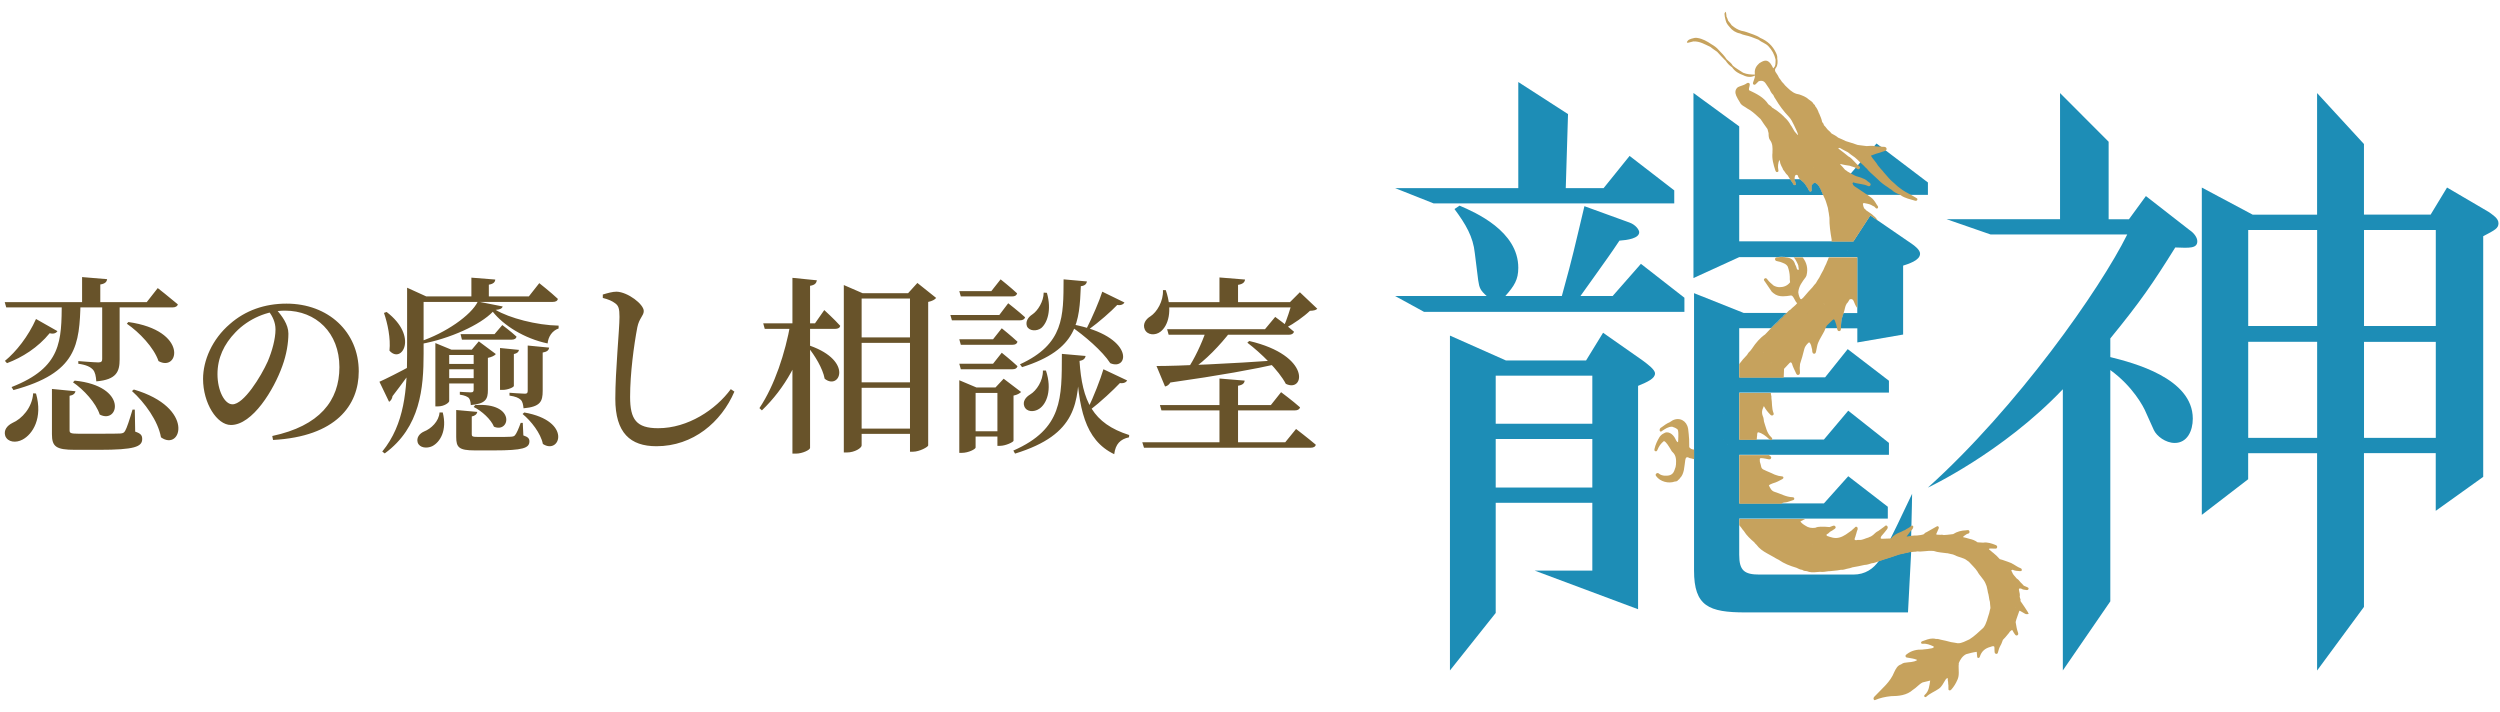 <?xml version="1.0" encoding="UTF-8"?>
<svg xmlns="http://www.w3.org/2000/svg" width="200" height="57" viewBox="0 0 200 57" fill="none">
  <g clip-path="url(#clip0_732_5654)">
    <path d="M137.11 35.323L137.106 35.331C137.11 35.331 137.11 35.327 137.114 35.323H137.11ZM137.833 35.181C137.833 35.181 137.84 35.189 137.844 35.193C137.848 35.193 137.852 35.189 137.852 35.189C137.852 35.189 137.84 35.181 137.833 35.181ZM137.848 33.08C137.848 33.08 137.848 33.092 137.856 33.096C137.856 33.096 137.86 33.096 137.86 33.092C137.856 33.088 137.852 33.084 137.848 33.08ZM138.213 35.55C138.213 35.55 138.221 35.558 138.225 35.566V35.547C138.225 35.547 138.217 35.55 138.213 35.55ZM138.253 32.047L138.249 32.051C138.249 32.051 138.253 32.055 138.257 32.055C138.257 32.055 138.255 32.053 138.253 32.047ZM138.296 35.814C138.296 35.814 138.296 35.814 138.3 35.814H138.296ZM138.457 31.505H138.453C138.453 31.505 138.457 31.509 138.461 31.509C138.461 31.505 138.457 31.505 138.457 31.505ZM142.907 25.037C142.879 25.072 142.848 25.104 142.816 25.131C142.754 25.17 142.675 25.245 142.632 25.324C142.463 25.449 142.329 25.583 142.2 25.744H142.196C142.003 25.897 141.823 26.078 141.65 26.258H147.274C147.274 26.258 147.274 26.227 147.274 26.211C147.278 25.897 147.278 25.587 147.4 25.269C147.4 25.265 147.396 25.265 147.396 25.261C147.411 25.233 147.423 25.202 147.431 25.174C147.455 25.127 147.474 25.084 147.486 25.037H142.903H142.907ZM141.595 35.162C141.634 35.189 141.677 35.205 141.728 35.162H141.595ZM150.314 44.866C150.314 44.866 150.333 44.858 150.341 44.855C150.416 44.855 150.538 44.796 150.62 44.768C151.052 44.642 151.496 44.481 151.932 44.336C152.199 44.293 152.521 44.191 152.804 44.14C152.835 44.144 152.863 44.144 152.894 44.136C152.882 43.994 152.878 43.837 152.878 43.661C152.878 43.511 152.886 43.213 152.894 42.836C152.894 42.698 152.902 42.549 152.906 42.392C152.91 42.274 152.91 42.153 152.914 42.031C152.937 41.029 152.969 39.894 152.969 39.502C152.969 39.502 150.71 44.309 150.314 44.866ZM150.836 12.022L150.404 11.692L150.121 11.48L149.964 11.66L148.833 12.98L148.649 13.196L148.468 13.408L148.083 13.856L147.678 14.327H144.006C144.101 14.417 144.215 14.5 144.317 14.598C144.321 14.598 144.321 14.594 144.321 14.594C144.45 14.783 144.611 14.991 144.698 15.183C144.725 15.25 144.772 15.321 144.859 15.301C144.949 15.277 144.933 15.191 144.929 15.116C144.914 14.92 144.894 14.72 145.141 14.61C145.149 14.602 145.161 14.594 145.173 14.59C145.267 14.625 145.353 14.672 145.432 14.763C145.479 14.818 145.514 14.873 145.558 14.936C145.558 14.971 145.597 15.014 145.628 15.065C145.695 15.242 145.778 15.415 145.852 15.592H154.233V14.598L150.836 12.022ZM149.108 18.121C149.108 18.121 149.104 18.125 149.108 18.129C149.112 18.129 149.116 18.129 149.116 18.129C149.112 18.125 149.108 18.125 149.108 18.125V18.121ZM148.582 22.59V22.598H148.597C148.597 22.598 148.586 22.598 148.582 22.59ZM147.788 20.01L147.785 20.014C147.788 20.022 147.792 20.029 147.796 20.041C147.796 20.037 147.796 20.029 147.8 20.026C147.796 20.022 147.788 20.018 147.788 20.01ZM143.629 14.563C143.618 14.523 143.602 14.488 143.578 14.437C143.574 14.402 143.567 14.362 143.567 14.327H143.213C143.292 14.445 143.374 14.559 143.441 14.669C143.48 14.735 143.515 14.834 143.621 14.779C143.728 14.72 143.649 14.637 143.629 14.563ZM142.679 20.54C142.679 20.54 142.675 20.54 142.675 20.544C142.518 20.497 142.329 20.56 142.172 20.56C142.16 20.56 142.153 20.56 142.141 20.564H142.86C142.824 20.548 142.714 20.536 142.679 20.54ZM131.407 28.835L128.246 26.62L126.887 28.835H120.47L115.996 26.847V53.636L119.657 49.037V40.224H127.386V45.648H122.775L131.046 48.739V30.869C131.816 30.551 132.401 30.28 132.401 29.875C132.401 29.557 131.769 29.106 131.407 28.835ZM127.386 39.003H119.657V35.118H127.386V39.003ZM127.386 33.897H119.657V30.056H127.386V33.897ZM130.367 12.473L128.289 15.05H125.261L125.442 9.127L121.463 6.562V15.05H111.609L114.685 16.271H133.94V15.23L130.367 12.473ZM131.274 21.106L129.012 23.682H126.435L127.566 22.099C128.65 20.564 128.741 20.473 129.554 19.252C130.19 19.209 131.136 19.071 131.136 18.576C131.136 18.396 130.865 17.987 130.367 17.807L126.753 16.495L126.302 18.396C125.669 21.106 125.351 22.19 124.947 23.682H120.426C121.149 22.869 121.463 22.37 121.463 21.424C121.463 18.486 118.031 16.994 116.766 16.452L116.358 16.723C117.261 17.94 117.85 18.938 117.984 20.245L118.255 22.417C118.345 23.05 118.435 23.23 118.934 23.682H111.609L113.919 24.947H134.753V23.819L131.274 21.106Z" fill="#1D8DB6"></path>
    <path d="M152.894 44.135C152.894 44.135 152.835 44.143 152.804 44.139C152.521 44.19 152.199 44.292 151.932 44.335C151.496 44.48 151.052 44.641 150.62 44.767C150.538 44.794 150.416 44.853 150.341 44.853C150.334 44.853 150.322 44.861 150.314 44.865C149.87 45.494 149.226 45.965 148.268 45.965H140.763C139.545 45.965 139.137 45.647 139.137 44.382V41.488H151.025V40.541L147.859 38.098L145.915 40.27H139.137V36.382H151.115V35.432L147.859 32.855L145.915 35.161H141.729C141.678 35.204 141.634 35.188 141.595 35.161H139.137V31.41H151.115V30.46L147.816 27.93L146.006 30.189H139.137V26.257H141.65C141.823 26.077 142.004 25.896 142.196 25.743H142.2C142.33 25.582 142.463 25.448 142.632 25.323C142.675 25.244 142.754 25.169 142.817 25.13C142.848 25.103 142.879 25.071 142.907 25.036H139.498L135.523 23.453V45.647C135.523 48.494 136.698 48.993 139.635 48.993H152.639L152.894 44.135ZM140.668 31.116H140.672C140.672 31.116 140.672 31.119 140.668 31.119V31.116ZM137.106 35.33C137.106 35.33 137.11 35.326 137.11 35.322H137.114C137.114 35.322 137.11 35.33 137.106 35.33ZM137.577 34.528V34.524C137.577 34.524 137.577 34.526 137.577 34.528ZM137.845 35.192C137.845 35.192 137.837 35.184 137.833 35.18C137.841 35.18 137.848 35.184 137.852 35.188C137.852 35.188 137.852 35.192 137.845 35.192ZM137.856 33.095C137.856 33.095 137.852 33.087 137.848 33.079C137.848 33.083 137.856 33.087 137.86 33.091C137.86 33.095 137.856 33.095 137.856 33.095ZM138.225 35.565C138.225 35.565 138.218 35.557 138.214 35.55C138.218 35.55 138.225 35.55 138.225 35.545V35.565ZM138.237 35.514H138.241C138.241 35.514 138.241 35.51 138.237 35.514ZM138.249 32.05C138.249 32.05 138.249 32.046 138.253 32.046C138.253 32.046 138.254 32.049 138.257 32.054L138.249 32.05ZM138.453 31.508H138.457C138.457 31.508 138.461 31.504 138.461 31.508H138.453Z" fill="#1D8DB6"></path>
    <path d="M152.651 19.306L150.232 17.645L149.623 17.224L148.268 19.306H139.137V15.599H145.853C145.778 15.422 145.696 15.249 145.629 15.072C145.597 15.021 145.562 14.978 145.558 14.943C145.515 14.88 145.48 14.825 145.432 14.77C145.354 14.68 145.268 14.633 145.173 14.597C145.161 14.597 145.15 14.609 145.142 14.617C144.894 14.727 144.914 14.927 144.93 15.123C144.934 15.198 144.949 15.284 144.859 15.308C144.773 15.328 144.726 15.257 144.698 15.19C144.612 14.998 144.451 14.79 144.321 14.601C144.321 14.601 144.321 14.605 144.317 14.605C144.215 14.507 144.101 14.424 144.007 14.334H143.567C143.567 14.369 143.575 14.409 143.579 14.444C143.602 14.495 143.618 14.53 143.63 14.57C143.649 14.644 143.728 14.727 143.622 14.786C143.516 14.841 143.481 14.742 143.441 14.676C143.375 14.566 143.292 14.452 143.214 14.334H139.137V10.112L135.477 7.438V22.244L139.137 20.571H142.141C142.141 20.571 142.161 20.567 142.173 20.567C142.33 20.567 142.518 20.504 142.675 20.551C142.675 20.551 142.677 20.55 142.679 20.547C142.715 20.543 142.825 20.555 142.86 20.571H148.582V22.597C148.582 22.597 148.59 22.601 148.598 22.605C148.594 22.605 148.59 22.605 148.586 22.609H148.582V25.044H147.49C147.479 25.091 147.459 25.134 147.435 25.177C147.428 25.209 147.416 25.24 147.4 25.268C147.4 25.272 147.404 25.272 147.404 25.276C147.282 25.594 147.282 25.904 147.278 26.218C147.278 26.234 147.278 26.25 147.278 26.265H148.586V27.396L152.25 26.764V21.25C152.655 21.113 153.605 20.842 153.605 20.3C153.605 19.982 153.197 19.667 152.655 19.306H152.651ZM147.797 20.048C147.797 20.048 147.789 20.029 147.785 20.021C147.785 20.021 147.785 20.017 147.789 20.017C147.789 20.025 147.797 20.029 147.801 20.033C147.797 20.037 147.797 20.044 147.797 20.048ZM149.109 18.128C149.109 18.128 149.112 18.128 149.116 18.132C149.116 18.132 149.112 18.132 149.109 18.132C149.105 18.132 149.109 18.124 149.109 18.124V18.128Z" fill="#1D8DB6"></path>
    <path d="M168.691 11.345V17.539H170.317L171.672 15.685L175.152 18.395C175.56 18.666 175.784 19.027 175.784 19.298C175.784 19.887 175.152 19.84 174.021 19.797C172.214 22.691 171.264 24.09 168.825 27.074V28.567C170.631 29.018 175.423 30.24 175.423 33.492C175.423 34.485 174.971 35.436 173.977 35.436C173.255 35.436 172.532 34.894 172.304 34.395L171.672 32.993C171.491 32.541 170.631 30.915 168.825 29.604V48.109L165.027 53.635V31.139C160.188 36.225 154.227 39.01 154.227 39.01C161.367 32.592 168.008 23.139 170.18 18.756H159.242L155.723 17.535H164.803V7.445L168.691 11.341V11.345ZM199.156 16.997C199.384 17.177 199.878 17.448 199.878 17.857C199.878 18.265 199.607 18.399 198.657 18.898V38.15L194.859 40.867V36.253H189.117V48.553L185.367 53.643V36.257H179.853V38.338L176.145 41.189V15.005L180.214 17.173H185.367V7.445L189.117 11.522V17.169H194.451L195.763 15.002L199.152 16.989L199.156 16.997ZM185.371 26.081V18.399H179.857V26.081H185.371ZM185.371 27.345H179.857V35.027H185.371V27.345ZM189.121 26.081H194.863V18.399H189.121V26.081ZM189.121 35.031H194.863V27.349H189.121V35.031Z" fill="#1D8DB6"></path>
    <path d="M158.821 44.496C158.821 44.496 158.817 44.492 158.814 44.488C158.814 44.488 158.817 44.488 158.821 44.488C158.821 44.488 158.821 44.496 158.821 44.5V44.496ZM160.204 48.117C160.204 48.117 160.208 48.121 160.212 48.125C160.212 48.125 160.208 48.125 160.204 48.121V48.117ZM158.715 45.411C158.715 45.411 158.723 45.411 158.727 45.411C158.727 45.411 158.719 45.411 158.715 45.411ZM161.256 48.565C161.256 48.565 161.256 48.573 161.26 48.581C161.26 48.581 161.252 48.581 161.249 48.581C161.249 48.577 161.249 48.569 161.252 48.565H161.256ZM159.952 51.381C159.952 51.381 159.952 51.385 159.952 51.389C159.952 51.389 159.949 51.389 159.945 51.389C159.945 51.389 159.949 51.389 159.952 51.389V51.381ZM145.174 43.644C145.174 43.644 145.186 43.656 145.189 43.66C145.186 43.656 145.178 43.648 145.174 43.644ZM145.107 43.573C145.107 43.573 145.107 43.577 145.107 43.581V43.573ZM145.028 43.553C145.028 43.553 145.036 43.557 145.04 43.561C145.04 43.561 145.036 43.565 145.032 43.569C145.032 43.565 145.032 43.561 145.028 43.553ZM142.393 43.797C142.393 43.797 142.389 43.797 142.385 43.797C142.385 43.797 142.385 43.797 142.385 43.801L142.393 43.797ZM143.477 42.022C143.477 42.022 143.477 42.022 143.477 42.026C143.477 42.026 143.477 42.026 143.473 42.026C143.473 42.026 143.473 42.026 143.477 42.026V42.022ZM138.203 38.511C138.203 38.511 138.203 38.511 138.203 38.515C138.203 38.515 138.203 38.511 138.203 38.507V38.511ZM138.352 37.651C138.352 37.651 138.352 37.651 138.352 37.647C138.352 37.647 138.352 37.647 138.348 37.647L138.352 37.651ZM139.852 39.206C139.852 39.206 139.852 39.206 139.856 39.206C139.856 39.21 139.856 39.218 139.852 39.222C139.852 39.214 139.852 39.214 139.856 39.206H139.852ZM141.101 41.26C141.101 41.26 141.101 41.256 141.101 41.252C141.101 41.252 141.101 41.256 141.101 41.26ZM140.327 40.035C140.327 40.035 140.323 40.035 140.319 40.038C140.319 40.038 140.323 40.038 140.327 40.031V40.035ZM141.568 40.117C141.568 40.117 141.568 40.117 141.568 40.121C141.568 40.121 141.568 40.121 141.564 40.121C141.564 40.121 141.564 40.121 141.564 40.117H141.568ZM140.657 41.704C140.657 41.704 140.657 41.708 140.657 41.712C140.657 41.712 140.657 41.712 140.653 41.712C140.653 41.712 140.657 41.712 140.661 41.712L140.657 41.704ZM140.386 37.38C140.386 37.38 140.386 37.384 140.386 37.388C140.386 37.388 140.386 37.388 140.386 37.384V37.38ZM140.924 43.071C140.924 43.071 140.932 43.071 140.936 43.074C140.936 43.074 140.932 43.074 140.928 43.074C140.928 43.074 140.924 43.074 140.92 43.074C140.92 43.074 140.92 43.074 140.924 43.071ZM143.045 43.228C143.045 43.228 143.045 43.224 143.045 43.22C143.045 43.22 143.049 43.22 143.053 43.22C143.053 43.22 143.053 43.22 143.049 43.22L143.045 43.228ZM143.018 42.112C143.018 42.112 143.018 42.112 143.018 42.116C143.018 42.116 143.014 42.116 143.01 42.12C143.01 42.12 143.014 42.112 143.018 42.112ZM144.408 44.842C144.408 44.842 144.408 44.842 144.412 44.842C144.412 44.842 144.412 44.842 144.412 44.838L144.408 44.842ZM147.915 44.732C147.915 44.732 147.915 44.732 147.911 44.732C147.911 44.732 147.911 44.732 147.915 44.728C147.915 44.728 147.915 44.732 147.915 44.736V44.732ZM149.847 44.107C149.847 44.107 149.847 44.107 149.851 44.111C149.851 44.111 149.851 44.111 149.847 44.111C149.847 44.111 149.847 44.111 149.847 44.107ZM136.977 37.073C136.977 37.073 136.985 37.073 136.989 37.073C136.989 37.073 136.985 37.073 136.981 37.073C136.981 37.073 136.977 37.073 136.973 37.073H136.977ZM135.139 35.77V35.754C135.143 35.561 135.139 35.381 135.131 35.188C135.131 35.188 135.131 35.165 135.131 35.157C135.12 34.886 135.08 34.572 135.049 34.289H135.045C134.947 33.668 134.366 33.346 133.808 33.629C133.733 33.668 133.663 33.723 133.576 33.778C133.337 33.873 133.136 34.03 132.924 34.183C132.802 34.23 132.747 34.367 132.779 34.466C132.806 34.552 132.912 34.54 132.983 34.462C133.227 34.305 133.454 34.136 133.761 34.136H133.773C133.934 34.187 134.079 34.242 134.205 34.356C134.212 34.371 134.22 34.383 134.232 34.399C134.291 34.623 134.256 34.788 134.267 34.984H134.263C134.267 35.098 134.252 35.275 134.244 35.373C134.126 35.365 134.091 35.2 134.024 35.106H134.028C133.831 34.689 133.396 34.438 133.085 34.682C133.081 34.682 133.081 34.678 133.081 34.678C132.936 34.756 132.822 34.866 132.751 34.98C132.579 35.267 132.437 35.569 132.363 35.903C132.347 35.981 132.335 36.06 132.422 36.095C132.524 36.139 132.567 36.06 132.602 35.978C132.708 35.711 132.865 35.475 133.113 35.286C133.286 35.33 133.49 35.691 133.631 35.911C133.678 35.986 133.733 36.119 133.816 36.178C134.106 36.449 134.099 36.814 134.079 37.156C134.075 37.219 134.059 37.282 134.047 37.36C134.016 37.47 133.977 37.56 133.949 37.639C133.82 38.008 133.525 38.075 133.164 38.055C133.018 38.043 132.826 37.996 132.696 37.875C132.634 37.82 132.555 37.839 132.496 37.894C132.429 37.957 132.445 38.028 132.496 38.094C132.806 38.526 133.478 38.715 134 38.519C134 38.523 134.004 38.523 134.004 38.523C134.024 38.523 134.071 38.515 134.075 38.511C134.138 38.511 134.212 38.464 134.248 38.405C134.318 38.365 134.366 38.307 134.409 38.236C134.582 38.075 134.66 37.827 134.711 37.6C134.711 37.6 134.712 37.597 134.715 37.592C134.715 37.592 134.715 37.576 134.715 37.568C134.762 37.325 134.786 37.046 134.821 36.81C134.853 36.618 134.923 36.504 135.135 36.633C135.179 36.657 135.23 36.661 135.296 36.673C135.371 36.696 135.45 36.72 135.528 36.736V35.97C135.363 35.958 135.218 35.899 135.139 35.77ZM133.949 35.585C133.949 35.585 133.957 35.585 133.961 35.589C133.957 35.589 133.953 35.585 133.949 35.585ZM141.879 33.04C141.725 32.647 141.78 32.231 141.71 31.819C141.714 31.795 141.718 31.775 141.718 31.756C141.718 31.673 141.678 31.614 141.674 31.524C141.674 31.497 141.671 31.465 141.671 31.438H139.141V35.188H140.535C140.551 35.098 140.555 35.015 140.559 34.917C140.571 34.866 140.575 34.831 140.575 34.795C140.575 34.78 140.571 34.76 140.571 34.74C140.583 34.701 140.587 34.662 140.598 34.623C140.618 34.607 140.634 34.595 140.645 34.58C140.995 34.654 141.254 34.882 141.513 35.11C141.541 35.133 141.568 35.165 141.6 35.188C141.639 35.216 141.682 35.231 141.733 35.188C141.733 35.188 141.736 35.187 141.741 35.184C141.828 35.102 141.753 35.027 141.678 34.953C141.345 34.642 141.266 34.159 141.121 33.731C141.089 33.578 141.097 33.444 141.038 33.323C140.96 33.15 140.932 32.934 141.003 32.737C141.038 32.663 141.07 32.58 141.109 32.486C141.258 32.761 141.427 32.973 141.619 33.166C141.674 33.221 141.733 33.264 141.816 33.228C141.906 33.193 141.906 33.103 141.883 33.04H141.879ZM139.173 32.702C139.173 32.702 139.173 32.698 139.169 32.698H139.177H139.173V32.702ZM139.946 31.932V31.925H139.95L139.946 31.932ZM140.422 31.614C140.422 31.614 140.418 31.61 140.418 31.606C140.422 31.595 140.418 31.591 140.418 31.579H140.422V31.614ZM143.383 39.775C142.88 39.76 142.452 39.493 141.965 39.347C141.71 39.273 141.616 39.041 141.509 38.833C141.604 38.735 141.722 38.719 141.832 38.664C142.106 38.593 142.37 38.448 142.586 38.33C142.641 38.299 142.68 38.255 142.672 38.193C142.66 38.122 142.597 38.11 142.538 38.106C142.377 38.098 142.22 38.059 142.051 37.996C142.024 37.977 141.985 37.973 141.953 37.961C141.871 37.914 141.663 37.827 141.466 37.741C141.435 37.725 141.348 37.69 141.317 37.678C141.152 37.58 140.932 37.572 140.889 37.313C140.877 37.207 140.826 37.069 140.791 36.948C140.771 36.653 140.759 36.626 141.042 36.661C141.191 36.677 141.333 36.716 141.478 36.743C141.557 36.759 141.631 36.751 141.674 36.681C141.722 36.602 141.69 36.535 141.619 36.488C141.584 36.465 141.549 36.437 141.517 36.41H139.141V40.298H142.566C142.566 40.298 142.546 40.278 142.538 40.266C142.668 40.184 142.821 40.211 142.967 40.168H142.97C143.108 40.137 143.273 40.062 143.399 40.027C143.473 40.007 143.548 39.984 143.544 39.893C143.54 39.795 143.454 39.775 143.383 39.775ZM148.587 20.59H146.309C146.309 20.59 146.305 20.598 146.305 20.602C146.273 20.649 146.25 20.732 146.226 20.794C146.175 20.889 146.14 20.999 146.097 21.105C146.022 21.238 145.951 21.411 145.889 21.552C145.881 21.572 145.873 21.588 145.865 21.603C145.755 21.792 145.649 22.004 145.543 22.208C145.453 22.326 145.354 22.515 145.268 22.656C145.174 22.742 145.087 22.868 145.001 22.978C144.785 23.19 144.561 23.465 144.353 23.704H144.349C144.321 23.74 144.286 23.783 144.274 23.795C144.07 23.999 144.054 23.987 143.948 23.744C143.905 23.646 143.874 23.485 143.862 23.383C143.897 22.903 144.172 22.554 144.447 22.185C144.455 22.177 144.463 22.169 144.467 22.157C144.486 22.122 144.506 22.075 144.522 22.032C144.526 22.024 144.526 22.02 144.53 22.012H144.526C144.655 21.497 144.545 21.01 144.212 20.59H143.485L143.595 20.7C143.697 20.877 143.811 21.069 143.87 21.262C143.854 21.348 143.929 21.489 143.886 21.599C143.709 21.576 143.744 21.411 143.681 21.301V21.293C143.681 21.262 143.63 21.211 143.618 21.179C143.524 20.81 143.293 20.618 142.864 20.59C142.829 20.574 142.719 20.563 142.684 20.567C142.684 20.567 142.682 20.568 142.68 20.57C142.523 20.523 142.334 20.586 142.177 20.586C142.165 20.586 142.158 20.586 142.146 20.59C142.071 20.594 142.012 20.625 142.004 20.72C141.996 20.83 142.071 20.873 142.165 20.892C142.244 20.912 142.326 20.932 142.417 20.951C142.641 21.038 142.896 21.101 143.022 21.332C143.116 21.596 143.175 21.866 143.183 22.145C143.186 22.216 143.183 22.287 143.183 22.354V22.369L143.186 22.373C143.198 22.448 143.198 22.515 143.206 22.585C142.982 22.872 142.684 22.974 142.362 22.974C142.209 22.974 142.048 22.931 141.89 22.845C141.722 22.703 141.537 22.55 141.411 22.381C141.352 22.299 141.286 22.204 141.172 22.283C141.054 22.369 141.136 22.448 141.195 22.53C141.368 22.785 141.537 23.045 141.725 23.312C141.725 23.328 141.757 23.351 141.761 23.355H141.765C141.78 23.379 141.82 23.406 141.851 23.434C141.859 23.441 141.863 23.445 141.871 23.449C142.106 23.646 142.366 23.704 142.637 23.704C142.739 23.704 142.841 23.697 142.947 23.685C143.053 23.673 143.155 23.657 143.277 23.638C143.3 23.646 143.332 23.654 143.359 23.657C143.548 23.826 143.583 24.07 143.756 24.247C143.764 24.25 143.768 24.25 143.776 24.254C143.622 24.459 143.41 24.58 143.238 24.769C143.108 24.828 143.01 24.953 142.912 25.063C142.884 25.099 142.853 25.13 142.821 25.158C142.758 25.197 142.68 25.272 142.637 25.35C142.468 25.476 142.334 25.609 142.205 25.77H142.201C142.008 25.924 141.828 26.104 141.655 26.285C141.502 26.442 141.352 26.603 141.207 26.756C140.799 27.031 140.453 27.447 140.174 27.868H140.178C140.131 27.923 140.08 27.989 140.037 28.048C140.037 28.048 140.017 28.076 140.009 28.087C139.891 28.182 139.832 28.28 139.758 28.402C139.542 28.618 139.326 28.865 139.137 29.128V30.216H142.696C142.699 29.996 142.715 29.765 142.723 29.545C142.727 29.533 142.719 29.525 142.719 29.513C142.88 29.329 143.01 29.215 143.147 29.058C143.23 28.963 143.285 28.956 143.355 29.081C143.422 29.348 143.571 29.6 143.677 29.847C143.713 29.925 143.76 30.024 143.878 29.992C143.984 29.965 143.996 29.87 143.996 29.776C143.996 29.674 143.988 29.572 143.98 29.458V29.431C143.98 29.329 143.996 29.23 144.003 29.132H143.999C144.125 28.743 144.247 28.343 144.333 27.962C144.373 27.773 144.471 27.636 144.6 27.494C144.644 27.475 144.683 27.416 144.722 27.377C144.926 27.538 144.895 27.746 144.966 27.946C144.981 27.997 144.97 28.06 144.981 28.115C145.001 28.205 145.021 28.303 145.142 28.3C145.24 28.292 145.264 28.205 145.284 28.123C145.311 27.989 145.339 27.852 145.366 27.714C145.437 27.322 145.676 27 145.857 26.654C145.92 26.54 145.987 26.43 146.03 26.285C146.034 26.277 146.034 26.269 146.038 26.257C146.053 26.23 146.069 26.195 146.085 26.167C146.108 26.124 146.128 26.081 146.144 26.049C146.305 25.896 146.454 25.747 146.607 25.602C146.698 25.515 146.753 25.554 146.788 25.649C146.866 25.849 146.929 26.053 146.965 26.265C146.965 26.273 146.969 26.277 146.969 26.285C146.988 26.383 147.012 26.501 147.145 26.489C147.259 26.477 147.275 26.379 147.275 26.285C147.275 26.269 147.275 26.253 147.275 26.238C147.279 25.924 147.279 25.613 147.401 25.295C147.401 25.291 147.397 25.291 147.397 25.287C147.412 25.26 147.424 25.228 147.432 25.201C147.456 25.154 147.475 25.111 147.487 25.063C147.495 25.044 147.499 25.02 147.503 24.997C147.593 24.753 147.593 24.514 147.727 24.305C147.727 24.305 147.725 24.304 147.723 24.302C147.821 24.223 147.888 24.082 147.958 23.972C147.958 23.972 147.974 23.956 147.982 23.944C148.159 23.885 148.241 23.972 148.292 24.085C148.371 24.266 148.433 24.451 148.555 24.612C148.563 24.62 148.571 24.631 148.579 24.639V22.625C148.579 22.625 148.579 22.625 148.575 22.617H148.579V20.59H148.587ZM140.445 28.849C140.445 28.849 140.441 28.846 140.437 28.846H140.449C140.449 28.846 140.449 28.849 140.445 28.849ZM141.074 28.205C141.074 28.205 141.066 28.201 141.062 28.198C141.062 28.194 141.066 28.19 141.07 28.19C141.07 28.198 141.077 28.201 141.085 28.209C141.081 28.205 141.077 28.205 141.074 28.205ZM141.694 29.034C141.694 29.034 141.706 29.026 141.71 29.03C141.714 29.034 141.714 29.038 141.714 29.042C141.71 29.038 141.702 29.034 141.694 29.034ZM141.922 28.323C141.922 28.323 141.914 28.311 141.914 28.307H141.926C141.926 28.307 141.922 28.315 141.922 28.323ZM144.569 26.835C144.569 26.835 144.569 26.831 144.565 26.831H144.573C144.573 26.831 144.573 26.835 144.569 26.835ZM144.636 25.075C144.636 25.075 144.632 25.075 144.628 25.075C144.628 25.075 144.624 25.075 144.62 25.067H144.628C144.628 25.067 144.628 25.071 144.636 25.071V25.075ZM145.936 24.341C145.936 24.341 145.932 24.345 145.928 24.345C145.92 24.309 145.908 24.29 145.904 24.262C145.92 24.282 145.92 24.305 145.936 24.341ZM162.25 49.001C162.073 48.702 161.849 48.396 161.637 48.082C161.657 47.984 161.649 47.925 161.602 47.858H161.606C161.614 47.842 161.578 47.764 161.578 47.752H161.574C161.61 47.599 161.574 47.426 161.535 47.288C161.472 47.069 161.551 47.045 161.736 47.104C161.826 47.19 161.987 47.171 162.093 47.198C162.168 47.218 162.25 47.202 162.281 47.127C162.317 47.037 162.238 47.002 162.171 46.97C162.089 46.931 162.007 46.9 161.904 46.856C161.822 46.75 161.732 46.68 161.641 46.582C161.555 46.464 161.468 46.362 161.339 46.283C161.245 46.15 161.084 46.02 161.009 45.867C160.997 45.8 160.942 45.729 160.907 45.663C160.899 45.651 160.891 45.651 160.883 45.643C160.919 45.631 160.942 45.619 160.974 45.596C160.985 45.588 160.989 45.584 160.997 45.576C161.186 45.666 161.386 45.682 161.586 45.69C161.657 45.694 161.728 45.702 161.743 45.615C161.755 45.541 161.716 45.482 161.649 45.458C161.394 45.368 161.186 45.187 160.934 45.066C160.934 45.066 160.93 45.062 160.926 45.058C160.923 45.058 160.919 45.054 160.911 45.05C160.738 44.975 160.549 44.916 160.365 44.85C160.275 44.81 160.106 44.763 159.984 44.732C159.819 44.539 159.646 44.382 159.454 44.225C159.454 44.221 159.45 44.221 159.45 44.217H159.446C159.446 44.217 159.422 44.202 159.411 44.194C159.336 44.111 159.214 44.037 159.132 43.958C159.077 43.903 159.147 43.903 159.187 43.883C159.308 43.895 159.454 43.876 159.568 43.887C159.654 43.895 159.736 43.903 159.768 43.801C159.803 43.687 159.725 43.628 159.642 43.597C159.332 43.475 159.002 43.357 158.645 43.412C158.499 43.404 158.342 43.392 158.205 43.385C158.012 43.243 157.812 43.161 157.572 43.11C157.408 43.051 157.211 43.016 157.034 42.968C157.105 42.855 157.266 42.796 157.364 42.713C157.466 42.697 157.561 42.666 157.561 42.556C157.561 42.548 157.557 42.536 157.557 42.525C157.529 42.352 157.376 42.422 157.274 42.426C156.917 42.434 156.571 42.525 156.249 42.729C156.088 42.745 155.939 42.764 155.774 42.784C155.703 42.796 155.581 42.8 155.503 42.803H155.499C155.412 42.776 155.322 42.764 155.224 42.788C155.114 42.764 154.988 42.803 154.89 42.745C154.957 42.591 155.024 42.446 155.086 42.297C155.114 42.234 155.122 42.167 155.063 42.12C155.008 42.073 154.957 42.1 154.906 42.132C154.651 42.273 154.391 42.419 154.128 42.572H154.124C154.05 42.591 154.018 42.627 153.936 42.701C153.924 42.713 153.92 42.725 153.912 42.733C153.771 42.796 153.555 42.819 153.398 42.835C153.402 42.835 153.402 42.839 153.402 42.839C153.233 42.831 153.064 42.847 152.899 42.866C152.773 42.886 152.648 42.91 152.522 42.929C152.648 42.772 152.758 42.615 152.879 42.45C152.891 42.442 152.899 42.434 152.911 42.422C152.985 42.364 153.052 42.261 153.064 42.155C153.064 42.053 152.985 42.03 152.919 42.061C152.899 42.069 152.879 42.081 152.864 42.096C152.734 42.238 152.549 42.281 152.396 42.407C152.29 42.43 152.18 42.505 152.074 42.556C151.78 42.65 151.485 42.819 151.277 43.078C151.222 43.082 151.171 43.082 151.12 43.082C150.935 43.09 150.755 43.094 150.578 43.102C150.429 43.11 150.429 43.035 150.495 42.917C150.503 42.902 150.511 42.89 150.515 42.882C150.664 42.713 150.817 42.532 150.959 42.344C151.018 42.261 151.057 42.155 150.967 42.073C150.857 41.979 150.798 42.089 150.719 42.148C150.605 42.238 150.48 42.32 150.346 42.419C150.311 42.438 150.287 42.462 150.26 42.481C150.103 42.544 149.985 42.674 149.859 42.788C149.8 42.839 149.733 42.878 149.671 42.917C149.6 42.937 149.525 42.98 149.459 43.008C149.227 43.063 149.007 43.208 148.763 43.196C148.701 43.196 148.602 43.18 148.543 43.212C148.532 43.208 148.516 43.208 148.5 43.208C148.426 43.208 148.339 43.228 148.375 43.078C148.418 42.996 148.445 42.87 148.477 42.764C148.5 42.717 148.512 42.639 148.528 42.591C148.543 42.552 148.555 42.501 148.567 42.458C148.618 42.391 148.646 42.218 148.559 42.159C148.481 42.108 148.422 42.148 148.371 42.218C148.261 42.32 148.186 42.367 148.123 42.442C148.123 42.446 148.119 42.442 148.119 42.446C147.962 42.544 147.809 42.674 147.664 42.764C147.353 42.961 147.027 43.098 146.631 43.016C146.489 42.992 146.301 42.917 146.14 42.866C146.14 42.831 146.132 42.792 146.124 42.752C146.242 42.705 146.321 42.631 146.407 42.54C146.533 42.485 146.65 42.391 146.753 42.324C146.819 42.281 146.89 42.218 146.835 42.124C146.784 42.038 146.701 42.038 146.615 42.073C146.537 42.104 146.454 42.132 146.364 42.167C146.136 42.136 145.908 42.14 145.676 42.136H145.665C145.511 42.136 145.362 42.159 145.221 42.222C144.93 42.261 144.675 42.226 144.424 42.049C144.337 41.998 144.243 41.935 144.157 41.861C144.113 41.825 144.074 41.782 144.047 41.743V41.708C144.168 41.649 144.286 41.586 144.404 41.519H139.141V42.014C139.192 42.085 139.243 42.148 139.302 42.214C139.385 42.324 139.432 42.415 139.518 42.485C139.518 42.485 139.518 42.489 139.514 42.489C139.723 42.835 140.033 43.121 140.351 43.392C140.378 43.455 140.461 43.518 140.516 43.577C140.736 43.88 141.042 44.092 141.356 44.264C141.564 44.374 141.765 44.496 141.985 44.614C141.985 44.618 141.985 44.622 141.989 44.622C142.071 44.677 142.205 44.736 142.299 44.787C142.715 45.085 143.21 45.274 143.721 45.423C143.858 45.49 144.011 45.576 144.18 45.588C144.239 45.635 144.357 45.69 144.479 45.682C144.502 45.694 144.545 45.694 144.553 45.694C144.608 45.718 144.659 45.737 144.73 45.753C144.993 45.816 145.311 45.769 145.602 45.745C145.818 45.776 146.057 45.729 146.281 45.698C146.372 45.706 146.485 45.682 146.576 45.674C146.627 45.674 146.686 45.663 146.733 45.659C146.906 45.651 147.094 45.615 147.275 45.584C147.444 45.619 147.672 45.509 147.852 45.482C147.935 45.474 148.013 45.443 148.088 45.423C148.123 45.419 148.17 45.399 148.186 45.388C148.5 45.344 148.822 45.266 149.156 45.195C149.337 45.195 149.553 45.121 149.737 45.062C149.93 45.054 150.134 44.96 150.315 44.897C150.323 44.893 150.334 44.889 150.342 44.885C150.417 44.885 150.539 44.826 150.621 44.798C151.053 44.673 151.497 44.512 151.933 44.367C152.2 44.323 152.522 44.221 152.805 44.17C152.836 44.174 152.864 44.174 152.895 44.166C152.966 44.166 153.036 44.151 153.103 44.143C153.19 44.151 153.299 44.127 153.394 44.111C153.767 44.158 154.187 44.041 154.58 44.072C154.619 44.08 154.67 44.08 154.709 44.08C155.031 44.198 155.412 44.206 155.774 44.261C155.774 44.257 155.778 44.257 155.778 44.253C155.915 44.296 156.096 44.323 156.249 44.359C156.288 44.39 156.347 44.398 156.394 44.418C156.693 44.59 157.089 44.606 157.364 44.838C157.408 44.873 157.474 44.916 157.51 44.94C157.737 45.203 157.997 45.419 158.193 45.718C158.362 46.047 158.664 46.295 158.821 46.629C158.861 46.727 158.888 46.798 158.927 46.888C158.986 47.084 159.006 47.273 159.049 47.477C159.053 47.477 159.057 47.473 159.061 47.473C159.073 47.563 159.088 47.642 159.108 47.724C159.132 47.897 159.155 48.035 159.198 48.168H159.195C159.198 48.298 159.222 48.439 159.23 48.565C159.222 48.581 159.234 48.624 159.238 48.636C159.198 48.753 159.175 48.891 159.143 49.02H159.147C159.006 49.405 158.939 49.873 158.672 50.218C158.315 50.54 157.965 50.894 157.553 51.149C157.258 51.267 156.96 51.475 156.618 51.459C156.445 51.42 156.261 51.404 156.08 51.369C155.829 51.291 155.53 51.236 155.251 51.173C155.138 51.133 155.008 51.106 154.882 51.118C154.792 51.094 154.705 51.082 154.619 51.082C154.328 51.082 154.05 51.204 153.783 51.298C153.732 51.318 153.673 51.349 153.688 51.424C153.704 51.514 153.779 51.507 153.841 51.503C154.132 51.471 154.387 51.585 154.643 51.695C154.776 51.754 154.69 51.809 154.588 51.848C154.588 51.848 154.588 51.852 154.584 51.856C154.344 51.903 154.065 51.95 153.802 51.962C153.802 51.962 153.802 51.962 153.802 51.966C153.351 51.95 152.922 52.045 152.569 52.316C152.506 52.363 152.416 52.41 152.443 52.508C152.467 52.61 152.561 52.606 152.64 52.618C152.867 52.661 153.095 52.681 153.331 52.775C153.358 52.791 153.366 52.795 153.37 52.81C153.076 52.995 152.746 52.956 152.424 53.015C152.322 53.015 152.188 53.074 152.086 53.152C151.799 53.231 151.662 53.513 151.54 53.765C151.226 54.566 150.57 55.073 150.02 55.662C149.946 55.744 149.832 55.811 149.906 55.968C149.922 55.992 149.942 56.003 149.977 56.015C150.397 55.834 150.825 55.74 151.281 55.693C151.886 55.689 152.549 55.63 153.04 55.179H153.044C153.307 55.022 153.527 54.731 153.81 54.593C153.999 54.554 154.215 54.491 154.403 54.448C154.407 54.444 154.411 54.444 154.415 54.44C154.348 54.861 154.325 55.281 153.987 55.583C153.94 55.626 153.908 55.677 153.959 55.736C154.01 55.791 154.069 55.772 154.112 55.732C154.403 55.458 154.788 55.324 155.11 55.096C155.342 54.935 155.452 54.68 155.597 54.452C155.644 54.377 155.676 54.291 155.786 54.248C155.797 54.256 155.809 54.256 155.821 54.26C155.817 54.307 155.817 54.35 155.825 54.401C155.821 54.405 155.821 54.413 155.821 54.417C155.821 54.452 155.841 54.515 155.848 54.554C155.844 54.66 155.864 54.754 155.876 54.861C155.86 54.923 155.88 54.998 155.876 55.045C155.868 55.112 155.86 55.187 155.931 55.222C156.009 55.261 156.072 55.202 156.119 55.151C156.312 54.927 156.465 54.684 156.587 54.397H156.591C156.591 54.397 156.595 54.381 156.598 54.373C156.763 54.016 156.681 53.612 156.689 53.235C156.693 53.235 156.693 53.223 156.697 53.219C156.708 53.152 156.697 53.097 156.701 53.05C156.811 52.771 156.999 52.48 157.29 52.335C157.557 52.261 157.855 52.182 158.138 52.147C158.146 52.268 158.158 52.374 158.169 52.484C158.177 52.547 158.169 52.626 158.256 52.634C158.338 52.645 158.374 52.583 158.393 52.52C158.523 52.107 158.802 51.868 159.222 51.754C159.269 51.746 159.316 51.726 159.356 51.707C159.485 51.683 159.564 51.683 159.556 51.828C159.552 51.935 159.564 52.041 159.568 52.147C159.572 52.229 159.603 52.292 159.689 52.308C159.788 52.327 159.823 52.253 159.839 52.182C159.882 51.99 159.945 51.809 160.047 51.628C160.133 51.495 160.165 51.334 160.231 51.192C160.365 51.051 160.51 50.902 160.632 50.737C160.695 50.67 160.75 50.599 160.789 50.525C160.793 50.525 160.793 50.529 160.793 50.529C160.899 50.426 160.978 50.332 161.044 50.509C161.076 50.587 161.135 50.662 161.186 50.737C161.233 50.803 161.292 50.874 161.386 50.827C161.472 50.78 161.472 50.697 161.441 50.611C161.339 50.344 161.304 50.061 161.252 49.767C161.307 49.488 161.445 49.201 161.535 48.903C161.551 48.867 161.563 48.855 161.586 48.859C161.728 48.942 161.857 49.02 161.991 49.091C162.065 49.138 162.136 49.146 162.254 49.127C162.274 49.123 162.285 49.107 162.289 49.095C162.289 49.06 162.262 49.04 162.238 49.005L162.25 49.001ZM153.256 15.807C153.15 15.74 153.04 15.677 152.93 15.618C152.616 15.445 152.294 15.292 152.003 15.056C151.941 15.009 151.874 14.958 151.807 14.907C151.65 14.75 151.485 14.617 151.316 14.467C151.297 14.432 151.257 14.408 151.226 14.385C151.218 14.346 151.159 14.31 151.132 14.279C150.99 14.11 150.849 13.945 150.7 13.784C150.649 13.694 150.55 13.611 150.476 13.525C150.405 13.431 150.319 13.336 150.24 13.246C150.083 12.951 149.824 12.731 149.671 12.453C149.82 12.398 149.957 12.347 150.107 12.292C150.264 12.264 150.448 12.185 150.621 12.13C150.668 12.123 150.739 12.095 150.782 12.079C150.802 12.072 150.825 12.06 150.841 12.048C150.896 12.021 150.931 11.977 150.927 11.907C150.923 11.793 150.833 11.761 150.739 11.746C150.7 11.738 150.66 11.742 150.609 11.746C150.539 11.734 150.48 11.722 150.409 11.718H150.389C150.354 11.718 150.315 11.722 150.268 11.73C150.264 11.73 150.26 11.734 150.252 11.73C150.205 11.714 150.15 11.703 150.087 11.718C150.048 11.703 150.008 11.695 149.969 11.687C149.765 11.643 149.545 11.679 149.329 11.687C149.16 11.663 148.964 11.64 148.767 11.616C148.716 11.608 148.665 11.6 148.614 11.596C148.304 11.479 147.99 11.396 147.664 11.29C147.495 11.192 147.251 11.105 147.051 11.011C146.902 10.878 146.701 10.776 146.525 10.681C146.442 10.575 146.36 10.493 146.305 10.454C146.156 10.34 146.077 10.167 145.928 10.033C145.916 10.025 145.908 10.01 145.9 9.994C145.908 9.927 145.857 9.876 145.814 9.809C145.798 9.802 145.79 9.786 145.775 9.774C145.735 9.531 145.625 9.303 145.523 9.055C145.519 9.059 145.519 9.063 145.515 9.063C145.445 8.843 145.354 8.655 145.209 8.482V8.47C145.209 8.419 145.146 8.356 145.091 8.321C145.005 8.14 144.828 8.054 144.679 7.94C144.475 7.744 144.2 7.649 143.941 7.555H143.937C143.937 7.555 143.925 7.551 143.921 7.551C143.897 7.543 143.862 7.536 143.819 7.528H143.815C143.772 7.52 143.725 7.508 143.697 7.5C143.336 7.378 143.088 7.1 142.809 6.836C142.747 6.734 142.637 6.64 142.554 6.546C142.511 6.455 142.397 6.33 142.326 6.228C142.256 6.09 142.197 5.961 142.11 5.855C141.989 5.705 141.945 5.568 142.095 5.395C142.212 5.226 142.232 4.904 142.181 4.68C142.201 4.504 142.138 4.35 142.071 4.209C141.808 3.663 141.396 3.274 140.818 3.031C140.512 2.807 140.08 2.709 139.726 2.567C139.601 2.516 139.459 2.497 139.306 2.461C139.039 2.387 138.768 2.222 138.533 2.021C138.47 1.908 138.372 1.813 138.289 1.703C138.277 1.688 138.265 1.672 138.254 1.66C138.218 1.546 138.171 1.428 138.112 1.303C138.112 1.291 138.116 1.279 138.116 1.267C138.116 1.173 138.081 1.055 138.069 0.938C137.963 1.016 137.936 1.095 137.975 1.208H137.971C137.971 1.342 138.03 1.503 138.057 1.648H138.061C138.093 1.841 138.246 2.025 138.372 2.167C138.568 2.426 138.866 2.618 139.2 2.677C139.483 2.819 139.797 2.838 140.084 2.948C140.272 3.019 140.461 3.101 140.677 3.176C140.913 3.38 141.254 3.467 141.466 3.691C141.761 4.001 141.953 4.35 142.048 4.775C142.028 4.932 142.063 5.136 141.993 5.297C141.953 5.348 141.918 5.415 141.875 5.45C141.867 5.454 141.863 5.458 141.855 5.462C141.788 5.332 141.733 5.203 141.647 5.093C141.411 4.794 141.203 4.786 140.854 4.991C140.854 4.991 140.856 4.992 140.861 4.994C140.771 5.026 140.712 5.085 140.649 5.156C140.433 5.368 140.351 5.627 140.386 5.933C140.382 5.945 140.386 5.949 140.386 5.957H140.382C140.382 5.957 140.382 5.965 140.382 5.968C140.072 5.961 139.762 5.953 139.452 5.819C139.173 5.631 138.886 5.474 138.627 5.258C138.533 5.057 138.301 4.908 138.144 4.755H138.14C137.959 4.472 137.735 4.244 137.5 4.005C137.335 3.804 137.146 3.675 136.93 3.549C136.573 3.306 136.208 3.098 135.787 3.035C135.717 3.023 135.642 3.019 135.563 3.035H135.556C135.556 3.035 135.544 3.039 135.536 3.039C135.371 3.078 135.23 3.113 135.124 3.172C135.041 3.215 134.931 3.357 134.955 3.4C134.978 3.435 135.112 3.416 135.19 3.384C135.265 3.357 135.379 3.345 135.469 3.314C135.988 3.29 136.392 3.553 136.84 3.757C136.993 3.895 137.193 4.013 137.374 4.146C137.574 4.378 137.794 4.594 138.006 4.814C138.022 4.833 138.042 4.845 138.053 4.853C138.171 5.046 138.348 5.238 138.56 5.379H138.564C138.784 5.713 139.102 5.89 139.467 6.02C139.746 6.169 140.096 6.208 140.386 6.047C140.406 6.188 140.359 6.255 140.327 6.365C140.304 6.452 140.265 6.53 140.241 6.617C140.225 6.675 140.241 6.73 140.296 6.766C140.355 6.801 140.41 6.778 140.453 6.738C140.532 6.668 140.602 6.589 140.689 6.503C140.948 6.416 141.125 6.479 141.262 6.687C141.36 6.836 141.458 6.982 141.568 7.139C141.627 7.292 141.718 7.465 141.859 7.594C141.922 7.748 141.981 7.834 142.051 7.936C142.338 8.427 142.703 8.918 143.1 9.33C143.285 9.523 143.399 9.762 143.52 10.01C143.646 10.285 143.776 10.524 143.846 10.772C143.834 10.776 143.827 10.787 143.827 10.787C143.823 10.787 143.819 10.795 143.815 10.795C143.709 10.701 143.642 10.591 143.556 10.501C143.505 10.402 143.454 10.312 143.391 10.218C143.387 10.21 143.383 10.206 143.379 10.202C143.367 10.159 143.3 10.073 143.265 10.021C143.265 10.021 143.264 10.023 143.261 10.025C143.135 9.774 142.974 9.57 142.758 9.381C142.715 9.319 142.648 9.267 142.59 9.216C142.48 9.095 142.322 9 142.197 8.887C142.122 8.82 142.04 8.78 141.953 8.726C141.934 8.698 141.824 8.639 141.777 8.612C141.698 8.498 141.584 8.431 141.47 8.345C141.101 7.775 140.516 7.5 139.923 7.217C139.895 7.096 139.939 7.001 139.962 6.891C139.962 6.887 139.966 6.887 139.966 6.884V6.876C139.974 6.836 139.982 6.797 139.982 6.758C139.982 6.715 139.97 6.675 139.927 6.648C139.84 6.597 139.762 6.64 139.679 6.707C139.471 6.836 139.243 6.864 139.031 6.974C138.796 7.158 138.796 7.418 138.898 7.657C138.972 7.838 139.082 8.007 139.192 8.187C139.255 8.36 139.44 8.466 139.605 8.561C139.711 8.647 139.876 8.733 140.001 8.808C140.296 9.008 140.579 9.275 140.846 9.527C140.991 9.77 141.219 10.061 141.4 10.324C141.423 10.434 141.455 10.544 141.486 10.654C141.486 10.846 141.498 11.07 141.592 11.192C141.824 11.49 141.812 11.828 141.796 12.193C141.796 12.193 141.8 12.193 141.8 12.197C141.737 12.688 141.879 13.179 142.028 13.631C142.055 13.713 142.103 13.796 142.205 13.76C142.295 13.733 142.279 13.646 142.264 13.572C142.212 13.313 142.244 13.061 142.346 12.794C142.436 12.912 142.381 13.042 142.456 13.14C142.456 13.14 142.452 13.136 142.448 13.136C142.464 13.207 142.558 13.368 142.605 13.458C142.625 13.56 142.688 13.631 142.754 13.709C142.833 13.847 142.923 13.949 143.029 14.047C143.08 14.145 143.147 14.247 143.218 14.353C143.296 14.471 143.379 14.585 143.446 14.695C143.485 14.762 143.52 14.86 143.626 14.805C143.732 14.746 143.654 14.664 143.634 14.589C143.622 14.55 143.607 14.514 143.583 14.463C143.579 14.428 143.571 14.389 143.571 14.353C143.564 14.243 143.571 14.13 143.618 14.039C143.666 13.984 143.709 13.969 143.783 14.008C143.795 14.016 143.807 14.016 143.819 14.02C143.842 14.161 143.917 14.263 144.011 14.353C144.105 14.444 144.219 14.526 144.321 14.624C144.325 14.624 144.325 14.62 144.325 14.62C144.455 14.809 144.616 15.017 144.702 15.21C144.73 15.276 144.777 15.347 144.863 15.327C144.954 15.304 144.938 15.217 144.934 15.143C144.918 14.947 144.899 14.746 145.146 14.636C145.154 14.628 145.166 14.62 145.178 14.617C145.272 14.652 145.358 14.699 145.437 14.789C145.484 14.844 145.519 14.899 145.563 14.962C145.563 14.998 145.602 15.041 145.633 15.092C145.7 15.268 145.782 15.441 145.857 15.618C145.892 15.685 145.92 15.755 145.951 15.826H145.955C146.081 16.074 146.14 16.36 146.23 16.627C146.25 16.777 146.273 16.875 146.293 17.008H146.301C146.301 17.048 146.309 17.107 146.313 17.138C146.313 17.138 146.314 17.141 146.317 17.146C146.321 17.232 146.34 17.33 146.356 17.429C146.344 17.998 146.43 18.599 146.533 19.168C146.533 19.22 146.529 19.274 146.525 19.326H148.272L149.627 17.244L150.236 17.664C150.158 17.527 150.052 17.397 149.918 17.291H149.914C149.737 17.103 149.514 16.985 149.301 16.832C149.266 16.785 149.235 16.753 149.195 16.714C149.172 16.69 149.152 16.678 149.133 16.674C149.117 16.608 149.085 16.537 149.054 16.462H149.058C149.074 16.4 148.979 16.297 149.078 16.262C149.085 16.254 149.089 16.246 149.097 16.239C149.294 16.29 149.494 16.297 149.694 16.396C149.761 16.447 149.855 16.482 149.942 16.525C150.012 16.592 150.118 16.749 150.205 16.663C150.326 16.541 150.162 16.435 150.103 16.313C149.981 16.101 149.851 15.913 149.647 15.771C149.576 15.72 149.506 15.669 149.435 15.622C149.164 15.43 148.885 15.253 148.606 15.064C148.485 14.978 148.339 14.919 148.249 14.789C148.257 14.726 148.147 14.675 148.237 14.617C148.245 14.605 148.253 14.601 148.261 14.589C148.642 14.723 149.062 14.703 149.435 14.88C149.51 14.915 149.588 14.899 149.631 14.829C149.678 14.754 149.647 14.687 149.588 14.632C149.537 14.589 149.478 14.55 149.407 14.503C149.282 14.357 149.07 14.287 148.877 14.208C148.716 14.145 148.532 14.126 148.367 14.035C148.296 13.988 148.182 13.933 148.088 13.886C148.053 13.866 148.021 13.851 147.994 13.835C147.958 13.792 147.899 13.776 147.84 13.749C147.766 13.698 147.683 13.619 147.601 13.58C147.487 13.434 147.346 13.289 147.216 13.152C147.224 13.136 147.232 13.124 147.236 13.116C147.487 13.191 147.73 13.222 147.99 13.262C148.135 13.328 148.331 13.352 148.473 13.438C148.488 13.446 148.504 13.458 148.52 13.47C148.602 13.54 148.689 13.591 148.771 13.489C148.854 13.383 148.771 13.313 148.685 13.254C148.673 13.246 148.665 13.238 148.653 13.226C148.638 13.214 148.614 13.195 148.591 13.179C148.441 13.014 148.296 12.865 148.139 12.708H148.135C148.135 12.708 148.123 12.692 148.115 12.684H148.111C148.045 12.614 147.966 12.559 147.888 12.523H147.884C147.64 12.311 147.353 12.107 147.09 11.899C147.079 11.891 147.071 11.887 147.067 11.879C147.098 11.812 147.149 11.828 147.212 11.848C147.404 11.97 147.621 12.064 147.829 12.178C147.986 12.315 148.198 12.453 148.386 12.59C148.453 12.653 148.52 12.708 148.587 12.767C148.665 12.849 148.752 12.932 148.838 13.01C148.932 13.097 149.027 13.179 149.117 13.266C149.172 13.348 149.27 13.423 149.349 13.493C149.506 13.717 149.726 13.878 149.922 14.067C150.028 14.165 150.126 14.255 150.228 14.35C150.46 14.597 150.743 14.801 151.037 14.986C151.104 15.056 151.23 15.119 151.32 15.178H151.324C151.497 15.371 151.764 15.481 152.011 15.587C152.027 15.598 152.043 15.61 152.062 15.622C152.396 15.862 152.828 15.94 153.197 16.054C153.272 16.078 153.358 16.062 153.386 15.983C153.429 15.877 153.323 15.854 153.256 15.81V15.807ZM147.389 15.724C147.389 15.724 147.385 15.728 147.385 15.732V15.72H147.389V15.724ZM147.491 18.171C147.491 18.171 147.491 18.167 147.487 18.167H147.491C147.491 18.167 147.495 18.171 147.499 18.171H147.491ZM146.446 13.191C146.446 13.191 146.446 13.191 146.446 13.195V13.191ZM146.034 13.022C146.034 13.022 146.03 13.022 146.03 13.03C146.03 13.026 146.03 13.026 146.03 13.026C146.03 13.026 146.03 13.026 146.038 13.026L146.034 13.022ZM145.111 13.403C145.111 13.403 145.103 13.399 145.099 13.399C145.103 13.399 145.107 13.395 145.107 13.391C145.107 13.391 145.111 13.399 145.111 13.403ZM145.099 9.134C145.099 9.134 145.099 9.138 145.099 9.142C145.095 9.142 145.091 9.138 145.083 9.134H145.103H145.099ZM144.977 12.358C144.977 12.358 144.977 12.358 144.981 12.37C144.977 12.366 144.973 12.366 144.97 12.362C144.973 12.362 144.973 12.362 144.977 12.362V12.358ZM144.569 9.982H144.577C144.577 9.982 144.573 9.99 144.569 9.994V9.982ZM146.811 15.182H146.808V15.174L146.811 15.182ZM147.636 14.255C147.636 14.255 147.636 14.259 147.632 14.263C147.632 14.263 147.631 14.262 147.628 14.259C147.628 14.259 147.632 14.255 147.636 14.255ZM147.295 14.208H147.302L147.291 14.22C147.291 14.22 147.295 14.212 147.295 14.208Z" fill="#C6A25D"></path>
    <path d="M10.268 25.762C15.108 26.444 14.304 29.797 12.681 28.887C12.316 27.809 11.148 26.581 10.147 25.898L10.268 25.762ZM0.378 24.169H11.74L12.62 23.046C12.62 23.046 13.606 23.82 14.228 24.351C14.182 24.517 14.015 24.593 13.803 24.593H0.499L0.378 24.169ZM6.567 22.166L8.569 22.333C8.539 22.545 8.418 22.697 8.023 22.758V24.442H6.567V22.166ZM8.175 24.169H9.571V28.75C9.571 29.721 9.328 30.373 7.705 30.51C7.674 30.1 7.614 29.766 7.432 29.569C7.234 29.357 6.916 29.19 6.264 29.099V28.887C6.264 28.887 7.568 28.993 7.872 28.993C8.114 28.993 8.175 28.902 8.175 28.72V24.169ZM2.881 25.519L4.595 26.49C4.504 26.641 4.291 26.747 3.973 26.657C3.032 27.809 1.773 28.598 0.56 29.053L0.393 28.871C1.288 28.143 2.259 26.914 2.881 25.519ZM4.944 24.169H6.446C6.355 27.597 6.173 29.827 1.075 31.207L0.924 30.965C4.959 29.387 4.913 27.263 4.944 24.169ZM5.975 30.449C10.284 30.889 9.51 33.968 7.978 33.164C7.674 32.224 6.688 31.162 5.839 30.585L5.975 30.449ZM2.653 31.465L2.881 31.481C3.442 33.453 2.608 34.742 1.804 35.167C1.273 35.455 0.62 35.379 0.423 34.879C0.271 34.408 0.575 34.044 1 33.832C1.743 33.513 2.577 32.618 2.653 31.465ZM10.708 31.162C15.654 32.618 14.501 36.153 12.878 34.985C12.65 33.68 11.573 32.194 10.557 31.283L10.708 31.162ZM4.155 31.116L6.036 31.299C6.006 31.481 5.854 31.617 5.566 31.663V34.423C5.566 34.636 5.642 34.697 6.248 34.697H8.054C8.767 34.697 9.373 34.697 9.616 34.681C9.844 34.666 9.92 34.621 10.011 34.469C10.147 34.242 10.36 33.589 10.602 32.77H10.784L10.815 34.53C11.27 34.681 11.376 34.833 11.376 35.121C11.376 35.743 10.754 35.986 7.932 35.986H6.006C4.474 35.986 4.155 35.728 4.155 34.727V31.116ZM22.101 24.76C22.556 25.261 23.072 25.959 23.072 26.687C23.072 27.445 22.92 28.371 22.587 29.281C21.919 31.162 20.205 33.999 18.475 33.999C17.353 33.999 16.245 32.254 16.245 30.312C16.245 28.856 16.958 27.142 18.4 25.913C19.628 24.836 21.176 24.29 22.92 24.29C26.258 24.29 28.7 26.55 28.7 29.706C28.7 32.421 26.88 34.924 21.843 35.197L21.782 34.879C25.56 34.075 27.153 32.057 27.153 29.372C27.153 26.626 25.287 24.851 22.799 24.851C21.403 24.851 19.886 25.488 18.84 26.581C17.914 27.536 17.398 28.644 17.398 29.933C17.398 31.238 17.96 32.345 18.597 32.345C19.507 32.345 20.872 30.13 21.418 28.917C21.767 28.098 22.04 27.112 22.04 26.353C22.04 25.777 21.798 25.306 21.494 24.882L22.101 24.76ZM36.846 26.732H39.562L40.184 26.004C40.184 26.004 40.882 26.52 41.321 26.93C41.291 27.096 41.139 27.172 40.942 27.172H36.953L36.846 26.732ZM35.405 30.252H38.242V30.677H35.405V30.252ZM35.405 29.114H38.242V29.539H35.405V29.114ZM35.405 27.976H38.242V28.401H35.405V27.976ZM40.002 27.84L41.519 27.991C41.488 28.158 41.382 28.265 41.109 28.325V30.874C41.109 30.98 40.624 31.192 40.214 31.192H40.002V27.84ZM42.217 27.642L43.931 27.809C43.9 28.037 43.749 28.143 43.415 28.204V31.268C43.415 32.118 43.233 32.542 41.883 32.664C41.852 32.376 41.807 32.118 41.655 31.981C41.488 31.829 41.261 31.723 40.76 31.647V31.42C40.76 31.42 41.761 31.496 41.989 31.496C42.171 31.496 42.217 31.435 42.217 31.253V27.642ZM35.162 32.998H35.42C35.784 34.439 35.208 35.379 34.571 35.698C34.146 35.895 33.57 35.834 33.418 35.41C33.297 35.015 33.554 34.681 33.934 34.515C34.48 34.302 35.117 33.711 35.162 32.998ZM36.497 32.8L38.181 32.952C38.151 33.134 37.999 33.271 37.741 33.316V34.742C37.741 34.909 37.787 34.955 38.257 34.955H39.638C40.199 34.955 40.684 34.955 40.866 34.939C41.033 34.924 41.124 34.909 41.2 34.818C41.321 34.681 41.488 34.302 41.655 33.832H41.822L41.868 34.833C42.247 34.955 42.353 35.091 42.353 35.303C42.353 35.849 41.837 36.032 39.531 36.032H37.984C36.71 36.032 36.497 35.789 36.497 34.955V32.8ZM41.943 32.998C45.827 33.68 44.795 36.426 43.43 35.516C43.263 34.666 42.489 33.68 41.807 33.119L41.943 32.998ZM38.014 32.406C41.306 32.178 40.806 34.697 39.516 34.135C39.273 33.544 38.545 32.876 37.893 32.558L38.014 32.406ZM39.425 24.942C38.424 25.989 35.997 27.096 33.676 27.521L33.6 27.324C35.617 26.657 37.696 25.23 38.227 24.123L40.214 24.517C40.169 24.669 40.032 24.76 39.653 24.791C40.745 25.443 42.929 26.019 44.689 26.05V26.277C44.158 26.459 43.855 26.96 43.809 27.476C41.928 27.081 40.275 26.019 39.425 24.942ZM35.936 27.976V32.087C35.936 32.194 35.572 32.512 35.026 32.512H34.829V27.445L36.118 27.976H35.936ZM37.893 27.976H37.741L38.303 27.309L39.668 28.325C39.577 28.447 39.334 28.568 39.031 28.629V31.207C39.031 31.921 38.864 32.3 37.666 32.406C37.65 32.163 37.605 31.951 37.499 31.829C37.362 31.723 37.195 31.632 36.786 31.572V31.344C36.786 31.344 37.453 31.39 37.666 31.39C37.863 31.39 37.893 31.299 37.893 31.162V27.976ZM37.711 22.212L39.622 22.363C39.607 22.561 39.486 22.712 39.107 22.773V23.956H37.711V22.212ZM33.251 23.713H42.307L43.142 22.652C43.142 22.652 44.067 23.38 44.629 23.911C44.598 24.078 44.447 24.153 44.219 24.153H33.251V23.713ZM32.568 23.713V23.562V23.016L34.1 23.713H33.888V28.295C33.888 30.995 33.645 34.181 30.778 36.274L30.581 36.123C32.371 33.938 32.568 31.132 32.568 28.295V23.713ZM30.93 24.957C33.509 26.93 32.128 29.16 31.157 28.052C31.264 27.066 31.006 25.868 30.718 25.033L30.93 24.957ZM30.354 30.54C30.809 30.343 31.962 29.766 33.069 29.16L33.16 29.311C32.796 29.812 32.189 30.677 31.4 31.693C31.385 31.86 31.279 32.057 31.127 32.148L30.354 30.54ZM48.224 23.835V23.562C48.633 23.441 48.998 23.334 49.331 23.334C50.226 23.365 51.501 24.335 51.501 24.882C51.501 25.261 51.136 25.443 50.985 26.186C50.712 27.627 50.408 29.872 50.408 31.754C50.408 33.559 50.909 34.257 52.653 34.257C55.035 34.257 57.265 32.77 58.464 31.132L58.752 31.329C57.705 33.771 55.445 35.698 52.517 35.698C50.423 35.698 49.225 34.636 49.225 31.905C49.225 29.645 49.559 26.368 49.559 25.352C49.559 24.684 49.483 24.457 49.21 24.26C48.967 24.078 48.694 23.956 48.224 23.835ZM68.278 26.99H73.558V27.43H68.278V26.99ZM68.278 30.585H73.558V31.026H68.278V30.585ZM68.263 34.287H73.543V34.712H68.263V34.287ZM61.058 25.868H65.199L65.942 24.806C65.942 24.806 66.761 25.549 67.217 26.065C67.186 26.232 67.035 26.308 66.822 26.308H61.179L61.058 25.868ZM63.242 25.868H64.683V26.11C64.076 28.735 62.802 31.056 60.951 32.831L60.754 32.649C61.983 30.813 62.817 28.234 63.242 25.868ZM63.394 22.227L65.351 22.424C65.305 22.652 65.199 22.803 64.805 22.864V35.834C64.805 35.986 64.198 36.289 63.682 36.289H63.394V22.227ZM64.805 27.658C68.309 28.902 67.141 31.253 65.973 30.297C65.821 29.463 65.169 28.416 64.638 27.764L64.805 27.658ZM67.505 23.456V22.803L69.007 23.456H73.467V23.88H68.931V35.637C68.931 35.834 68.385 36.198 67.748 36.198H67.505V23.456ZM72.799 23.456H72.647L73.391 22.636L74.893 23.835C74.787 23.971 74.559 24.093 74.255 24.153V35.637C74.24 35.758 73.558 36.138 73.027 36.138H72.799V23.456ZM85.087 22.348L86.953 22.515C86.922 22.712 86.786 22.864 86.467 22.894C86.346 25.716 86.255 27.961 81.765 29.372L81.598 29.144C85.132 27.521 85.072 25.306 85.087 22.348ZM83.494 23.41L83.752 23.425C84.146 24.806 83.782 25.837 83.297 26.247C82.948 26.505 82.356 26.505 82.159 26.11C82.022 25.731 82.235 25.382 82.584 25.155C83.024 24.866 83.494 24.108 83.494 23.41ZM83.433 29.645H83.676C84.192 31.207 83.722 32.33 83.13 32.709C82.72 32.982 82.129 32.967 81.947 32.512C81.795 32.118 82.053 31.769 82.417 31.556C82.918 31.253 83.448 30.464 83.433 29.645ZM85.785 25.944C90.821 26.899 90.32 29.706 88.819 29.053C88.212 28.098 86.725 26.823 85.648 26.095L85.785 25.944ZM88.182 23.334L89.957 24.199C89.896 24.32 89.699 24.457 89.38 24.396C88.895 24.912 87.924 25.762 87.089 26.368L86.938 26.262C87.378 25.397 87.969 24.032 88.182 23.334ZM88.273 29.539L90.169 30.434C90.108 30.57 89.911 30.692 89.592 30.646C89.077 31.192 88.06 32.148 87.165 32.831L87.013 32.724C87.484 31.769 88.06 30.282 88.273 29.539ZM86.361 28.871C86.255 32.224 86.21 34.742 81.203 36.289L81.067 36.047C85.041 34.302 84.935 31.829 84.95 28.31L86.847 28.477C86.816 28.674 86.68 28.826 86.361 28.871ZM86.361 28.871C86.573 32.102 87.423 33.877 90.336 34.803L90.32 34.985C89.623 35.136 89.243 35.516 89.137 36.335C86.756 35.197 86.27 32.588 86.103 28.917L86.361 28.871ZM76.743 23.289H79.307L80.05 22.348C80.05 22.348 80.87 23 81.37 23.471C81.325 23.638 81.188 23.713 80.976 23.713H76.865L76.743 23.289ZM76.743 27.142H79.444L80.141 26.262C80.141 26.262 80.915 26.884 81.401 27.339C81.355 27.506 81.219 27.582 81.006 27.582H76.865L76.743 27.142ZM76.743 29.099H79.444L80.141 28.219C80.141 28.219 80.915 28.841 81.401 29.296C81.355 29.463 81.219 29.539 81.006 29.539H76.865L76.743 29.099ZM76.03 25.2H79.944L80.657 24.26C80.657 24.26 81.492 24.912 82.007 25.382C81.962 25.549 81.81 25.625 81.598 25.625H76.152L76.03 25.2ZM76.743 30.995V30.419L78.109 30.995H80.597V31.435H78.048V35.804C78.048 35.925 77.487 36.229 76.941 36.229H76.743V30.995ZM79.793 30.995H79.641L80.293 30.297L81.689 31.359C81.583 31.465 81.385 31.587 81.082 31.647V35.258C81.082 35.364 80.445 35.667 80.005 35.667H79.793V30.995ZM77.411 34.499H80.536V34.924H77.411V34.499ZM97.557 30.282L99.574 30.449C99.544 30.661 99.422 30.798 99.043 30.859V35.637H97.557V30.282ZM93.37 26.338H101.197L102.017 25.352C102.017 25.352 102.957 26.035 103.518 26.535C103.473 26.702 103.321 26.778 103.124 26.778H93.491L93.37 26.338ZM92.793 32.406H101.668L102.487 31.374C102.487 31.374 103.427 32.072 104.004 32.588C103.958 32.755 103.807 32.831 103.594 32.831H92.915L92.793 32.406ZM91.382 35.379H102.821L103.685 34.317C103.685 34.317 104.656 35.061 105.263 35.577C105.233 35.743 105.066 35.819 104.853 35.819H91.519L91.382 35.379ZM99.938 27.279C104.944 28.447 104.368 31.45 102.866 30.707C102.29 29.615 100.864 28.234 99.787 27.415L99.938 27.279ZM92.52 29.281C94.31 29.281 98.346 29.099 102.396 28.811V29.069C100.333 29.539 97.587 30.039 93.628 30.601C93.521 30.783 93.37 30.889 93.203 30.919L92.52 29.281ZM93.172 24.169H103.989V24.593H93.172V24.169ZM97.557 22.197L99.605 22.363C99.574 22.576 99.438 22.727 99.043 22.788V24.442H97.557V22.197ZM93.036 23.213H93.263C93.84 24.882 93.446 26.065 92.839 26.535C92.429 26.854 91.792 26.823 91.58 26.353C91.398 25.928 91.656 25.534 92.035 25.306C92.55 24.973 93.082 24.093 93.036 23.213ZM103.367 24.169H103.2L103.989 23.38L105.384 24.7C105.263 24.821 105.096 24.851 104.793 24.866C104.322 25.322 103.503 25.898 102.866 26.232L102.699 26.125C102.942 25.595 103.23 24.684 103.367 24.169ZM96.48 26.474H98.482C97.617 27.612 96.404 28.871 95.357 29.554H94.978C95.524 28.796 96.161 27.43 96.48 26.474Z" fill="#68532A"></path>
  </g>
  <defs>
    <clipPath id="clip0_732_5654">
      <rect width="200" height="55.072" fill="white" transform="translate(0 0.945)"></rect>
    </clipPath>
  </defs>
</svg>
